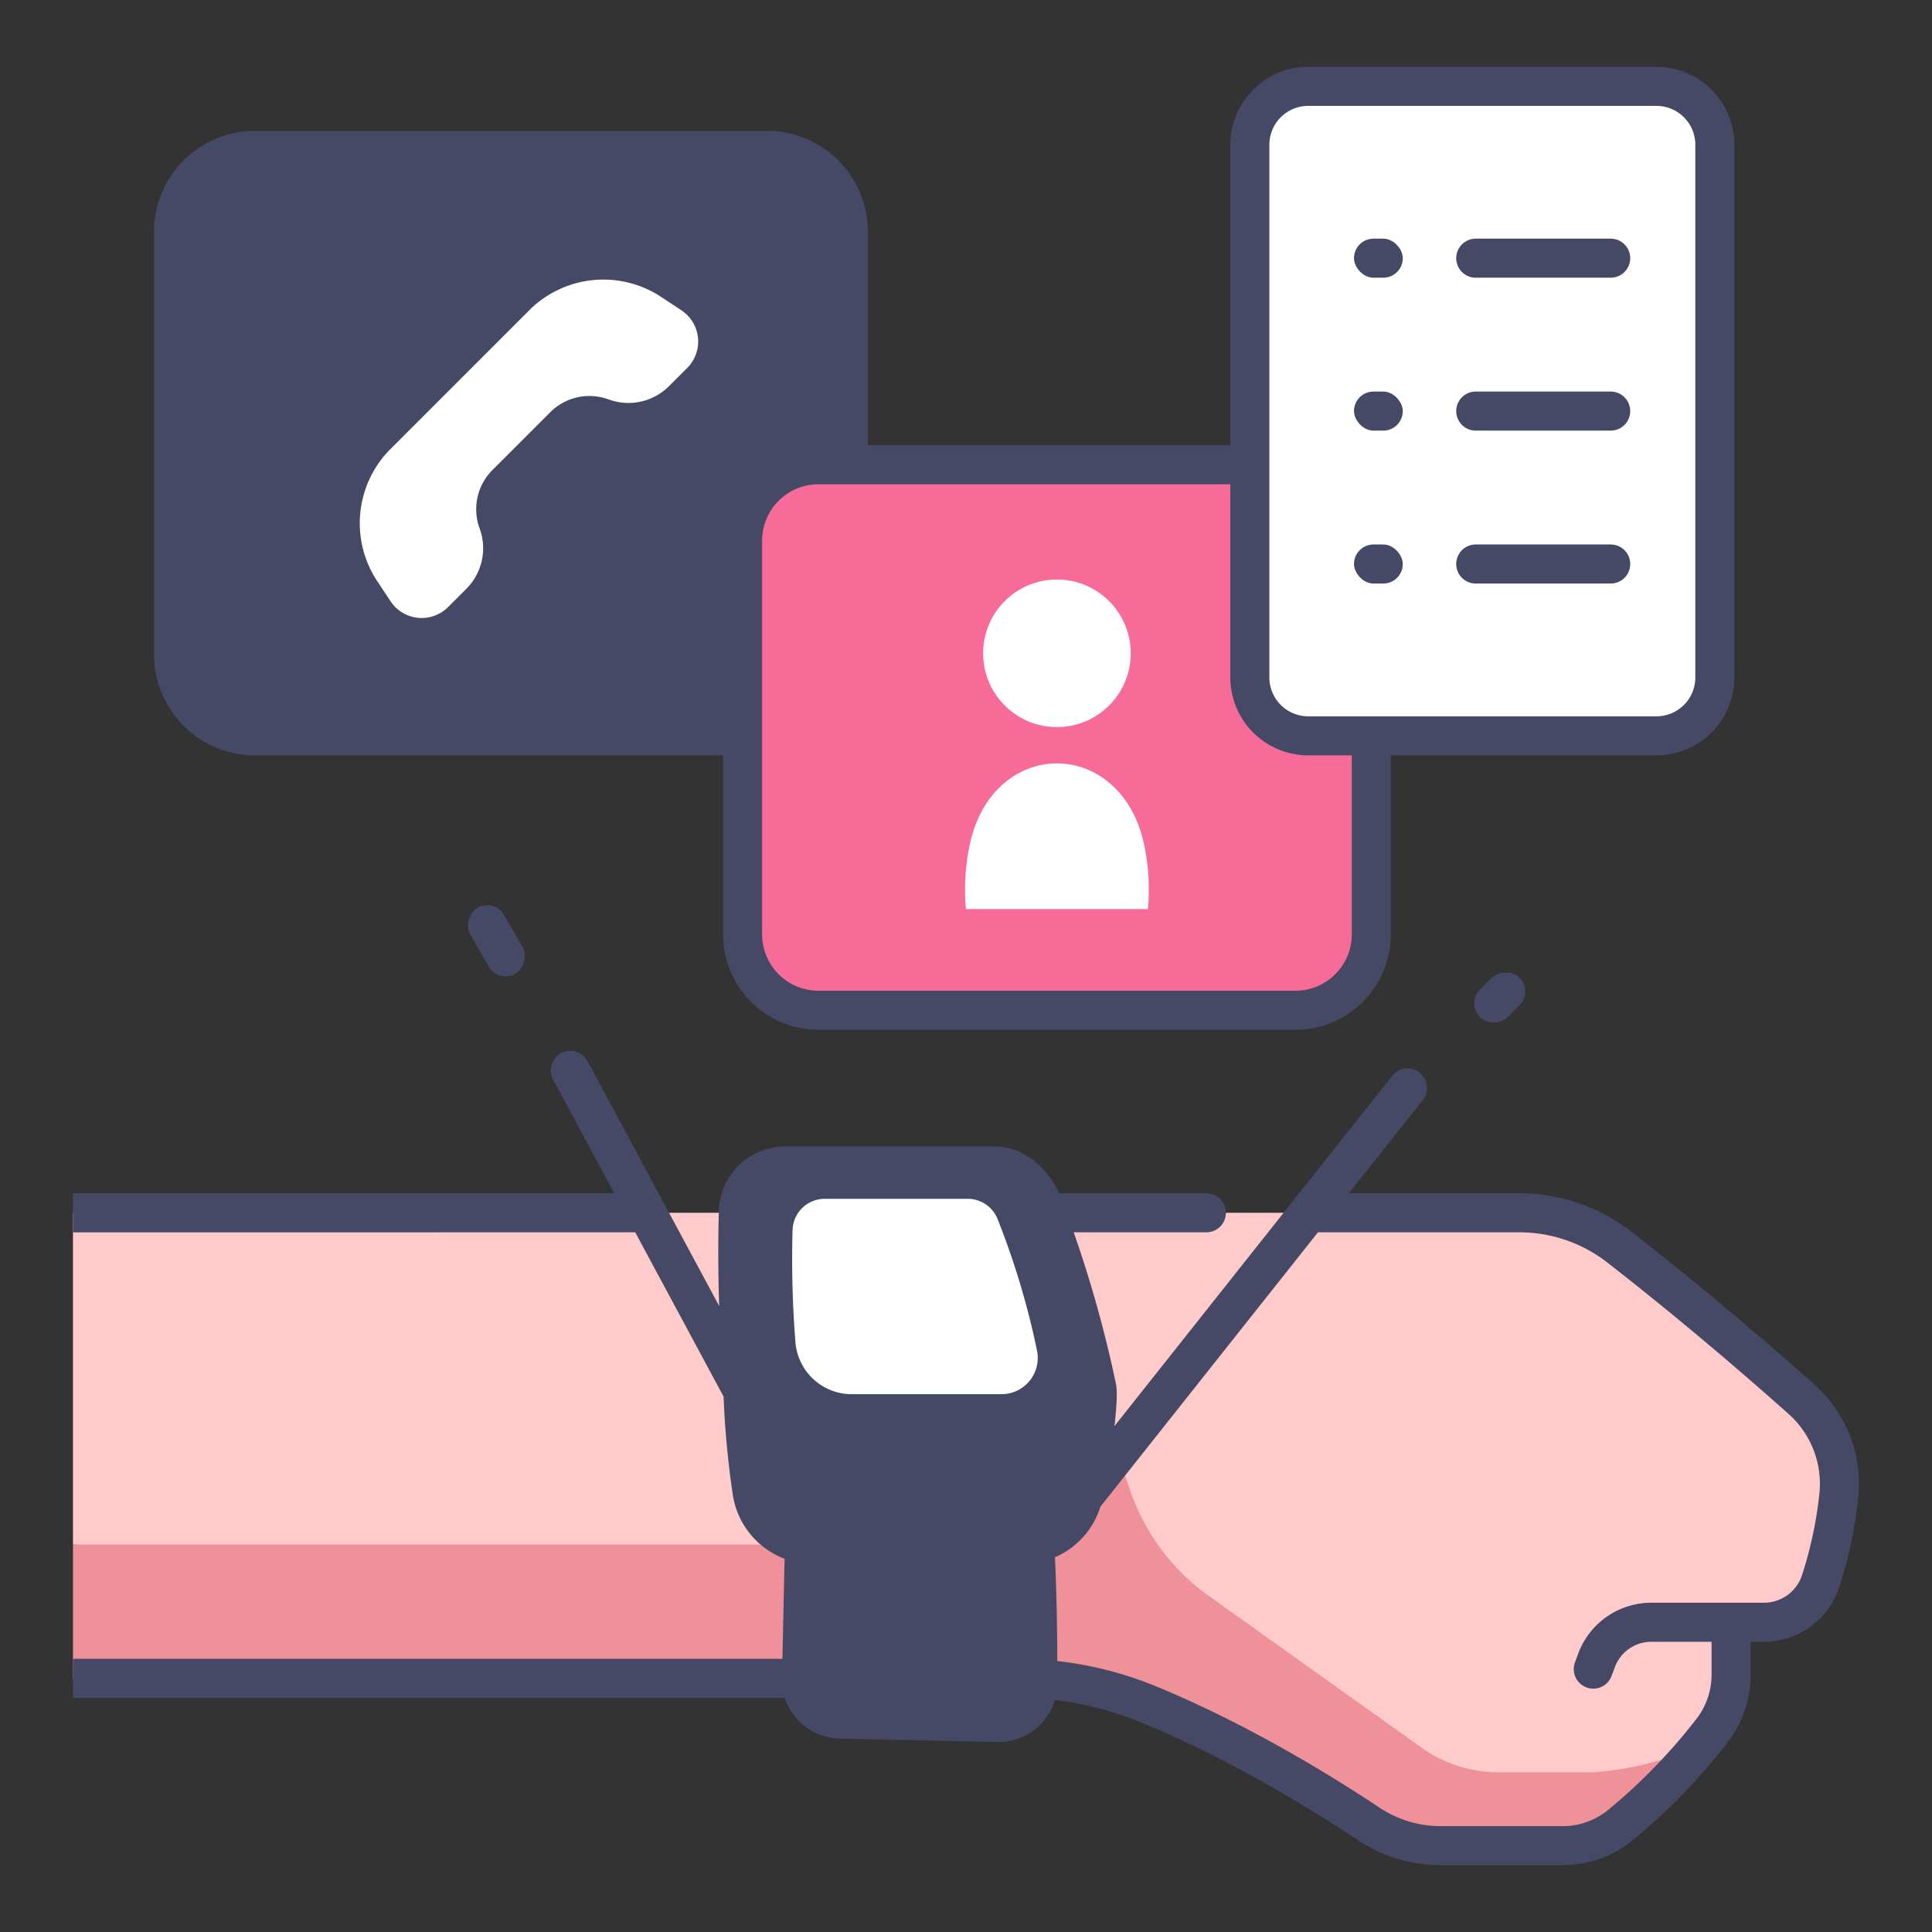 <svg xmlns="http://www.w3.org/2000/svg" viewBox="0 0 340 340"><rect x="0" y="0" width="340" height="340" fill="#333333" stroke="none"/><g id="Layer_5" data-name="Layer 5"><path d="M12.841,213.433h254.6a28.525,28.525,0,0,1,17.512,6.014c7.082,5.507,18.419,14.641,32.039,26.762a19.912,19.912,0,0,1,6.615,17.029,74.6,74.6,0,0,1-3.2,15.014,10.5,10.5,0,0,1-9.963,7.236h-5.8v9.279a16.007,16.007,0,0,1-3.395,9.842c-.6.767-1.268,1.606-2.008,2.5-10.609,9.026-26.883,9.171-43.339,9.031,0,0-72.112-33.475-76.708-33.475L12.841,271.807Z" style="fill:#ffcaca"></path><path d="M284.927,321.38a100.506,100.506,0,0,0,14.31-14.275,54.261,54.261,0,0,1-19.108,4.8H263.758a23.4,23.4,0,0,1-13.581-4.345l-37.447-26.7a37.982,37.982,0,0,1-14.062-19.22l-9.637-27.734-20.749,37.9H12.841v23.551H178.968a60.817,60.817,0,0,1,23.042,4.534c16.177,6.623,31.053,15.883,38.8,21.045a23,23,0,0,0,12.755,3.866h21.479A15.806,15.806,0,0,0,284.927,321.38Z" style="fill:#ef9199"></path><path d="M182.391,293.61c-.141-9.849-.341-23.723-.623-26.637l-40.128,1.362-.311,25.294a9.388,9.388,0,0,0,9.387,9.5H173A9.388,9.388,0,0,0,182.391,293.61Z" style="fill:#464965"></path><path d="M130.681,242.167a154.018,154.018,0,0,0,1.659,20.266,10.994,10.994,0,0,0,10.859,9.374h36.716a10.962,10.962,0,0,0,10.638-8.278,82.406,82.406,0,0,0,2.472-19.28Z" style="fill:#464965"></path><path d="M138.242,205.208H175.15a8.293,8.293,0,0,1,7.692,5.165,203.272,203.272,0,0,1,10.183,33.876,9.352,9.352,0,0,1-9.133,11.3H145.209a14.568,14.568,0,0,1-14.528-13.38,270.033,270.033,0,0,1-.744-28.906A8.3,8.3,0,0,1,138.242,205.208Z" style="fill:#464965"></path><rect x="30.542" y="26.461" width="118.753" height="103.036" rx="14.32" style="fill:#464965"></rect><rect x="130.681" y="81.789" width="110.643" height="95.999" rx="13.342" style="fill:#f76b99"></rect><path d="M119.925,54.619l-3.542-2.346a18.47,18.47,0,0,0-23.259,2.339l-24.4,24.4a18.47,18.47,0,0,0-2.339,23.259l2.346,3.542a6.574,6.574,0,0,0,10.129,1.018l3.208-3.208a10.1,10.1,0,0,0,2.416-10.4l-.159-.465a9.733,9.733,0,0,1,2.328-10.028L96.841,72.541a9.733,9.733,0,0,1,10.028-2.328l.465.158a10.093,10.093,0,0,0,10.4-2.415l3.208-3.208A6.574,6.574,0,0,0,119.925,54.619Z" style="fill:#fff"></path><circle cx="186.003" cy="114.97" r="12.986" style="fill:#fff"></circle><path d="M170.723,148.346a38.174,38.174,0,0,0-.733,11.637h32.025a38.174,38.174,0,0,0-.733-11.637C197.056,129.683,174.949,129.683,170.723,148.346Z" style="fill:#fff"></path><rect x="259.002" y="172.098" width="9.85" height="6.872" rx="3.436" transform="translate(-46.819 238.038) rotate(-45)" style="fill:#464965"></rect><rect x="80.667" y="162.132" width="13.399" height="6.872" rx="3.436" transform="translate(-12.337 324.014) rotate(-120)" style="fill:#464965"></rect><path d="M145.141,210.971H170.3a5.652,5.652,0,0,1,5.244,3.528,138.909,138.909,0,0,1,6.943,23.139,6.385,6.385,0,0,1-6.227,7.717H149.891a9.939,9.939,0,0,1-9.905-9.139,184.893,184.893,0,0,1-.507-19.745A5.661,5.661,0,0,1,145.141,210.971Z" style="fill:#fff"></path><rect x="219.951" y="15.196" width="81.832" height="114.3" rx="10.27" style="fill:#fff"></rect><path d="M283.455,48.873H259.708a3.436,3.436,0,0,1,0-6.872h23.747a3.436,3.436,0,1,1,0,6.872Z" style="fill:#464965"></path><path d="M283.455,75.782H259.708a3.436,3.436,0,0,1,0-6.872h23.747a3.436,3.436,0,1,1,0,6.872Z" style="fill:#464965"></path><path d="M283.455,102.692H259.708a3.436,3.436,0,0,1,0-6.872h23.747a3.436,3.436,0,1,1,0,6.872Z" style="fill:#464965"></path><rect x="238.278" y="42.001" width="8.589" height="6.872" rx="3.436" style="fill:#464965"></rect><rect x="238.278" y="68.91" width="8.589" height="6.872" rx="3.436" style="fill:#464965"></rect><rect x="238.278" y="95.82" width="8.589" height="6.872" rx="3.436" style="fill:#464965"></rect><path d="M44.862,132.933h82.383v31.513a16.8,16.8,0,0,0,16.778,16.778h83.959a16.8,16.8,0,0,0,16.779-16.778V132.933h46.751a13.723,13.723,0,0,0,13.707-13.707V25.467A13.723,13.723,0,0,0,291.512,11.76H230.221a13.722,13.722,0,0,0-13.706,13.707V78.353H152.731V40.781a17.776,17.776,0,0,0-17.757-17.756H44.862A17.777,17.777,0,0,0,27.105,40.781v74.4A17.777,17.777,0,0,0,44.862,132.933ZM223.387,25.467a6.842,6.842,0,0,1,6.834-6.834h61.291a6.842,6.842,0,0,1,6.834,6.834v93.759a6.842,6.842,0,0,1-6.834,6.835H230.221a6.842,6.842,0,0,1-6.834-6.835Zm6.834,107.466h7.668v31.513a9.918,9.918,0,0,1-9.907,9.906H144.023a9.917,9.917,0,0,1-9.906-9.906V95.131a9.917,9.917,0,0,1,9.906-9.906h72.492v34A13.722,13.722,0,0,0,230.221,132.933ZM33.978,40.781A10.9,10.9,0,0,1,44.862,29.9h90.112a10.9,10.9,0,0,1,10.885,10.884V78.353h-1.836a16.8,16.8,0,0,0-16.778,16.778v30.93H44.862a10.9,10.9,0,0,1-10.884-10.885Z" style="fill:#464965"></path><path d="M111.79,216.869l15.544,28.9a161.364,161.364,0,0,0,1.609,17.17,14.346,14.346,0,0,0,9.131,11.374l-.378,17.605H12.841v6.872H138.122a10.342,10.342,0,0,0,9.606,7.175l27.78.6c.076,0,.152,0,.229,0a10.326,10.326,0,0,0,9.893-7.381,57.274,57.274,0,0,1,15.078,3.885c16,6.552,30.8,15.8,38.2,20.724a26.357,26.357,0,0,0,14.66,4.444h21.478a19.593,19.593,0,0,0,12.247-4.351,106.845,106.845,0,0,0,16.67-17.168,19.551,19.551,0,0,0,4.12-11.954v-5.844h2.363a13.915,13.915,0,0,0,13.224-9.594,77.485,77.485,0,0,0,3.352-15.712,23.367,23.367,0,0,0-7.745-19.975c-13.673-12.167-25.066-21.348-32.215-26.908A32.122,32.122,0,0,0,267.438,210H237.383l13-16.394A3.436,3.436,0,1,0,245,189.334l-48.866,61.628c.047-.54.658-5.4.27-7.322,0-.026-.007-.051-.012-.076l0-.022a214.916,214.916,0,0,0-7.432-26.673H212.3a3.436,3.436,0,1,0,0-6.872h-25.9c-2.2-4.723-6.436-8.225-11.242-8.225H138.243a11.665,11.665,0,0,0-11.741,11.4c-.15,5.625-.117,11.188.06,16.661L103.4,186.753a3.436,3.436,0,1,0-6.052,3.255L108.094,210H12.841v6.872Zm67.4,79.378a3.461,3.461,0,0,1-3.534,3.449l-27.779-.6a3.464,3.464,0,0,1-3.385-3.533l.437-20.322h33.9C179.161,282.819,179.212,290.7,179.189,296.247Zm.726-27.876H143.2a7.511,7.511,0,0,1-7.461-6.448c-.323-2.154-.579-4.238-.786-6.205a17.873,17.873,0,0,0,10.257,3.265h38.683a12.784,12.784,0,0,0,4.314-.753q-.427,2.244-.985,4.459A7.52,7.52,0,0,1,179.915,268.371Zm13.737-3.221,38.282-48.281h35.5a25.214,25.214,0,0,1,15.4,5.291c7.068,5.5,18.333,14.574,31.863,26.616a16.484,16.484,0,0,1,5.485,14.082,70.655,70.655,0,0,1-3.048,14.318,7.055,7.055,0,0,1-6.7,4.875H290.581a13.737,13.737,0,0,0-12.826,8.919l-.583,1.567a3.436,3.436,0,1,0,6.441,2.4l.583-1.569a6.84,6.84,0,0,1,6.385-4.44h10.627v5.844a12.646,12.646,0,0,1-2.669,7.73,99.862,99.862,0,0,1-15.562,16.042,12.694,12.694,0,0,1-7.934,2.828H253.565a19.507,19.507,0,0,1-10.849-3.289c-7.609-5.07-22.846-14.587-39.4-21.366a64.131,64.131,0,0,0-17.248-4.4c-.016-5.364-.113-11.943-.411-18.263A14.359,14.359,0,0,0,193.652,265.15Zm-60.28-51.8a4.888,4.888,0,0,1,4.871-4.708H175.15a4.835,4.835,0,0,1,4.507,3.019,200.733,200.733,0,0,1,9.923,32.916q-.024,1.8-.133,3.6a5.949,5.949,0,0,1-.984,1.752,5.865,5.865,0,0,1-4.571,2.178H145.209a11.2,11.2,0,0,1-11.1-10.223A266.141,266.141,0,0,1,133.372,213.352Z" style="fill:#464965"></path></g></svg>